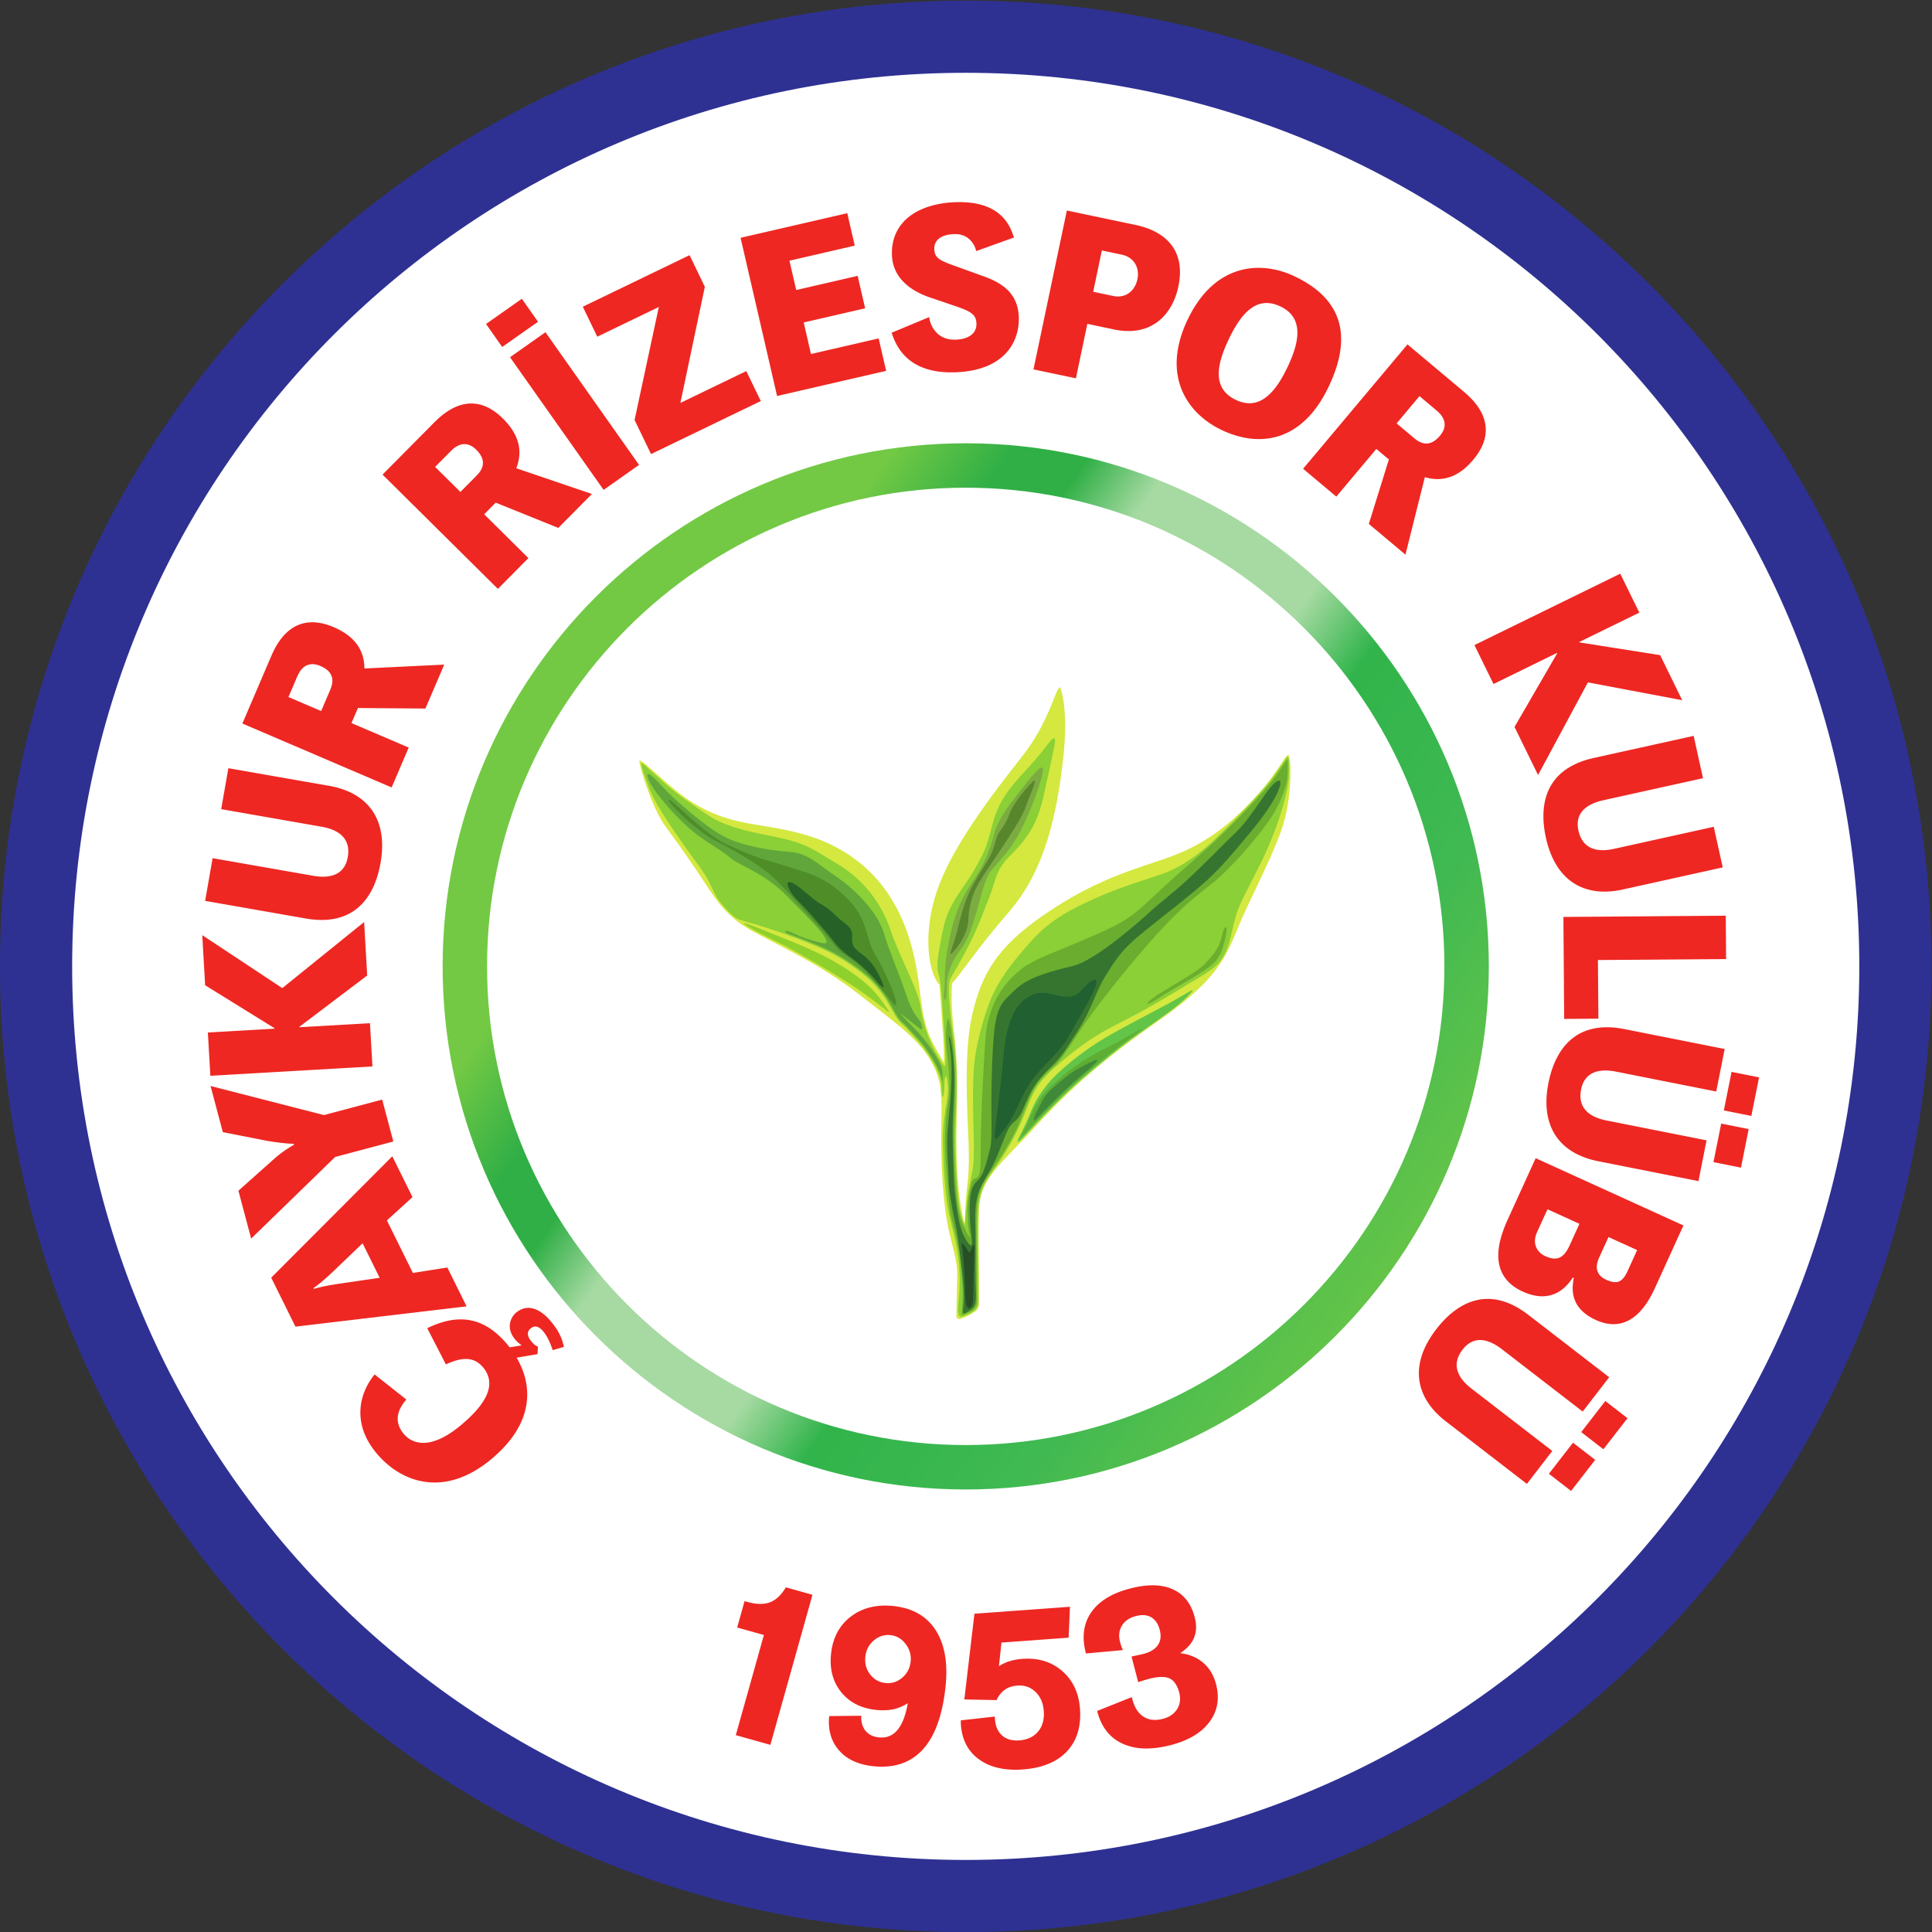 <svg xmlns="http://www.w3.org/2000/svg" viewBox="33.45 223.05 716.56 716.56"><rect x="33.45" y="223.05" width="716.56" height="716.56" fill="#333333" stroke="none"/><defs><linearGradient id="a" x1="174.626" x2="430.34" y1="489.333" y2="310.278" gradientUnits="userSpaceOnUse" spreadMethod="pad"><stop offset="0" style="stop-opacity:1;stop-color:#73c944"/><stop offset=".148" style="stop-opacity:1;stop-color:#73c944"/><stop offset=".236" style="stop-opacity:1;stop-color:#30af46"/><stop offset=".295" style="stop-opacity:1;stop-color:#30af46"/><stop offset=".36" style="stop-opacity:1;stop-color:#a6daa2"/><stop offset=".527" style="stop-opacity:1;stop-color:#a6daa2"/><stop offset=".6" style="stop-opacity:1;stop-color:#31b44b"/><stop offset=".77" style="stop-opacity:1;stop-color:#40b952"/><stop offset="1" style="stop-opacity:1;stop-color:#73c944"/></linearGradient></defs><path d="M562.505 405.89c0-148.404-120.307-268.71-268.71-268.71S25.087 257.487 25.087 405.89c0 148.403 120.307 268.709 268.71 268.709s268.709-120.306 268.709-268.71" style="fill:#2e3192;fill-opacity:1;fill-rule:nonzero;stroke:none" transform="matrix(1.333 0 0 -1.333 0 1122.52)"/><path d="M542.42 405.89c0-137.312-111.314-248.624-248.624-248.624-137.312 0-248.626 111.312-248.626 248.624 0 137.311 111.314 248.625 248.626 248.625 137.31 0 248.625-111.314 248.625-248.625" style="fill:#fff;fill-opacity:1;fill-rule:nonzero;stroke:none" transform="matrix(1.333 0 0 -1.333 0 1122.52)"/><path d="M148.249 405.89c0-80.255 65.292-145.546 145.547-145.546 80.256 0 145.547 65.29 145.547 145.546 0 80.254-65.291 145.547-145.547 145.547-80.255 0-145.547-65.293-145.547-145.547m12.36 0c0 73.44 59.747 133.187 133.187 133.187s133.186-59.748 133.186-133.187-59.747-133.186-133.186-133.186-133.187 59.747-133.187 133.186" style="fill:url(#a);fill-opacity:1;fill-rule:evenodd;stroke:none" transform="matrix(1.333 0 0 -1.333 0 1122.52)"/><path d="m229.824 191.987 7.817 27.87-7.438 2.084 2.058 7.34.864-.243q3.69-1.035 6.208-.08 2.517.955 4.414 4.161l7.408-2.078-11.71-41.751zM277.673 200.882a11.7 11.7 0 0 0-4.048-1.694q-2.163-.458-4.819-.171-6.27.674-9.713 5.003-3.446 4.328-2.765 10.646.72 6.685 5.539 10.343 4.82 3.657 11.898 2.894 7.913-.852 11.69-6.749 3.777-5.895 2.71-15.795-1.281-11.904-6.37-17.42-5.09-5.52-13.827-4.58-6.201.669-9.462 4.434-3.26 3.765-2.702 9.503l8.92.088q-.103-2.612 1.189-4.185 1.287-1.573 3.696-1.832 3.151-.34 5.167 2.03 2.016 2.373 2.897 7.485m.793 11.567q.288 2.678-1.376 4.886-1.665 2.206-4.202 2.478-2.597.28-4.658-1.462-2.06-1.743-2.36-4.546-.303-2.806 1.327-4.912 1.628-2.11 4.257-2.392 2.597-.28 4.656 1.462 2.06 1.743 2.356 4.486M303.038 211.183a12 12 0 0 0 2.958 1.38q1.607.505 3.558.649 6.628.483 11.088-3.389 4.458-3.87 4.941-10.488.541-7.422-3.627-11.86-4.17-4.438-12.264-5.029-7.554-.55-12.169 2.78-4.614 3.328-5.076 9.667a10 10 0 0 0-.013.573q.002.388-.016.636l9.468 1.06.056-.766q.217-2.978 2.005-4.528 1.788-1.552 4.732-1.337 3.391.247 5.24 2.444 1.847 2.195 1.592 5.712-.245 3.361-2.307 5.335t-5.003 1.76q-2.074-.152-3.495-1.136-1.425-.986-2.339-2.905l-8.958.182 2.809 23.846 26.575 1.937-.364-8.599-18.693-1.362zM353.454 214.799q3.825-.448 6.419-2.673 2.595-2.227 3.563-5.926 1.557-5.952-1.78-10.486-3.334-4.536-10.721-6.468-8.03-2.101-13.424.338-5.394 2.442-7.084 8.9l-.064.242 9.64 3.842.16-.601q.897-3.436 3.114-4.852 2.214-1.416 5.409-.579 2.7.705 3.939 2.72 1.24 2.016.578 4.548-.813 3.102-2.71 3.973-1.896.873-5.815-.152a64 64 0 0 1-2.527-.758 4 4 0 0 0-.365-.128l-1.86 7.114q.315.083.932.213 1.817.38 2.395.532 2.863.748 4.02 2.464 1.159 1.714.5 4.239-.655 2.493-2.37 3.489-1.718.993-4.263.328-2.695-.706-3.888-2.67-1.193-1.966-.514-4.552.156-.597.354-1.164.2-.567.432-1.078l-10.279-.942-.032.119q-1.727 6.595 1.469 11.273 3.194 4.68 10.798 6.671 7.193 1.883 11.857-.172 4.66-2.058 6.164-7.798.838-3.201-.16-5.668t-3.887-4.338M168.899 296.911c4.67-8.073 4.525-18.289-6.836-27.905-13.317-11.274-25.38-6.648-32.1 1.29-7.276 8.597-4.703 17.145-.625 22.05l8.813-6.974c-1.505-1.758-4.18-5.474-.68-9.606 2.108-2.49 7.103-4.954 16.11 2.67 5.666 4.797 10.33 10.68 5.876 15.94-3.181 3.758-7.437 2.01-10.31.788l-5.18 10.048c8.581 4.2 15.76 3.182 22.122-4.334a30 30 0 0 0 .77-.948l.046-.044 3.323.55c-.537.442-1.083.795-1.803 1.652-2.801 3.331-1.035 6.36.227 7.42 3.448 2.9 7.118.704 9.678-2.342 2.521-2.999 3.17-5.053 3.682-7.14l-3.123-.92c-.666 1.877-1.381 3.713-2.661 5.236-1.84 2.19-3.103 1.129-3.54.762-1.603-1.347-.082-3.158.357-3.681.68-.809.977-.966 1.7-1.332l-.067-2.088-5.843-.997zM134.246 353.05l5.623-11.363-7.128-6.48 7.236-14.617 9.584 1.516 5.352-10.81-47.613-5.645-6.743 13.624zm-8.264-24.211-8.022-7.679c-2.063-1.982-4.208-3.8-5.634-4.781l.11-.22c2.408.712 5.293 1.178 7.272 1.47l11.024 1.613zM118.345 352.858l-23.37-22.712-3.545 13.322 9.87 8.803a32.3 32.3 0 0 0 5.575 3.967l-.079.298c-1.966-.013-5.718.517-7.302.796l-12.4 2.433-3.417 12.845 31.567-8.094 16.187 4.306 3.102-11.657zM108.387 389.076l.007-.123 19.636 1.131.694-12.043-45.1-2.599-.694 12.043 18.56 1.07-.008.124-19.31 11.955-.802 13.948 22.266-14.746 22.773 18.39.856-14.87zM82.17 424.114l2.08 11.882 27.999-4.902c4.687-.821 8.734.22 9.605 5.191.933 5.335-2.717 7.661-7.217 8.449l-27.999 4.902 1.996 11.397 27.998-4.902c11.125-1.947 16.415-9.622 14.346-21.443-1.74-9.942-7.623-17.785-20.81-15.476zM92.533 473.458l7.896 18.444c1.308 3.056 5.74 13.409 17.523 8.365 5.19-2.223 8.499-5.781 8.54-11.49l22.2 1.074-5.233-12.22-18.781.14-1.793-4.186 15.924-6.818-4.747-11.088zm21.916 3.471 2.422 5.658c.606 1.414 2.084 4.866-2.641 6.889-2.392 1.024-4.884.684-6.434-2.937l-2.446-5.714zM131.534 542.722l14.123 14.25c2.34 2.362 10.267 10.361 19.37 1.34 4.012-3.975 5.78-8.5 3.72-13.824l21.041-7.16-9.357-9.443-17.415 7.034-3.206-3.235 12.304-12.192-8.491-8.569zm21.658-4.826 4.332 4.371c1.083 1.093 3.726 3.76.076 7.377-1.849 1.831-4.29 2.432-7.063-.366l-4.375-4.416zM167.004 575.377l9.856 6.955 26.044-36.912-9.857-6.954zM201.658 557.912l6.748 31.446-17.123-8.272-4.03 8.34 29.703 14.35 4.25-8.798-6.805-32.319 18.343 8.862 4.03-8.341-30.535-14.75zM231.152 608.603l29.685 6.848 2.082-9.026-18.17-4.192 1.882-8.16 17.091 3.942 2.083-9.026-17.092-3.943 2.026-8.779 18.83 4.344 2.082-9.026-30.344-7zM283.636 586.548c.15-1.71 1.703-6.381 7.18-6.293 3.568.057 6.005 1.62 5.96 4.411-.04 2.537-1.471 3.466-5.988 4.98l-7.304 2.484c-5.571 2.005-10.124 5.676-10.225 11.955-.153 9.517 8.018 14.28 18.295 14.446 12.675.203 14.767-7.314 15.669-9.838l-10.526-3.786c-.269 1.455-1.8 4.794-5.923 4.727-4-.064-5.757-1.805-5.722-4.026.042-2.601 1.346-3.278 5.989-4.917l8.049-2.916c5.88-2.127 9.382-5.433 9.48-11.524.107-6.724-4.133-14.851-18.348-15.08-13.291-.213-16.073 8.182-17.042 11.021zM321.935 616.202l19.033-3.999c8.673-1.823 14.075-7.237 11.987-17.172-1.617-7.699-7.372-14.14-17.913-11.925l-7.408 1.557-3.184-15.15-11.804 2.48zm7.325-22.61 5.6-1.178c3.252-.683 5.977 1.208 6.708 4.686.625 2.98-.74 6.055-4.415 6.827l-5.48 1.152zM385.355 597.86c11.607-5.543 16.924-14.973 9.404-30.717-7.52-15.745-19.64-16.847-29.803-11.993-9.386 4.483-16.924 14.975-9.404 30.72 7.518 15.743 20.418 16.474 29.803 11.99m-16.408-34.35c6.555-3.131 10.982 1.997 14.372 9.096s4.597 13.766-1.956 16.896c-6.665 3.183-10.981-1.998-14.37-9.097-3.392-7.1-4.709-13.713 1.954-16.896M416.706 578.948l15.37-12.898c2.544-2.136 11.171-9.377 2.933-19.194-3.631-4.325-7.995-6.461-13.47-4.848l-5.4-21.56-10.183 8.546 5.572 17.936-3.488 2.928-11.135-13.268-9.239 7.755zm-3.021-21.982 4.713-3.956c1.18-.99 4.055-3.403 7.359.534 1.673 1.992 2.07 4.476-.947 7.008l-4.763 3.996zM458.36 492.99l-.052.11-17.665-8.65-5.305 10.833 40.57 19.868 5.306-10.833-16.696-8.176.053-.11 22.436-3.542 6.143-12.548-26.24 4.968-13.87-25.775-6.55 13.376zM496.331 470.026l2.605-11.778-27.754-6.137c-4.647-1.027-7.993-3.532-6.903-8.459 1.17-5.288 5.432-6.048 9.892-5.061l27.755 6.136 2.497-11.297-27.754-6.137c-11.027-2.439-18.844 2.64-21.435 14.359-2.178 9.855.27 19.348 13.343 22.238zM505.266 419.989l.091-12.062-35.657-.272.124-16.31-9.516-.072-.216 28.371zM504.963 382.901l-2.349-11.83-27.88 5.533c-4.668.926-8.737-.023-9.718-4.973-1.056-5.312 2.543-7.72 7.022-8.61l27.88-5.534-2.252-11.347-27.88 5.532c-11.077 2.2-16.193 9.991-13.857 21.763 1.965 9.899 8.022 17.607 21.154 15zM493.485 333.805l-7.673-16.86c-1.58-3.473-6.426-14.117-16.705-9.437-7.68 3.495-6.529 9.395-6.13 11.648l-.29.131c-1.964-3.094-6.216-7.38-13.897-3.885-11.03 5.02-5.803 16.504-3.916 20.65l7.496 16.468zm-40.73-1.881c-1.276-2.802-.384-5.439 2.33-6.674 3.522-1.604 5.287-.175 6.767 3.074l2.702 5.938-8.893 4.047zm17.282-7.056c-1.248-2.744-.775-4.92 1.997-6.183 3.177-1.446 4.597-.47 5.973 2.555l2.6 5.714-7.968 3.627zM472.83 291.572l-7.37-9.55-22.505 17.365c-3.768 2.906-7.834 3.867-10.917-.128-3.309-4.288-1.158-8.045 2.458-10.835l22.505-17.365-7.068-9.162-22.504 17.365c-8.943 6.9-10.056 16.154-2.725 25.655 6.165 7.992 15.02 12.197 25.62 4.019zM160.327 584.627l9.968 7.013 4.5-6.395-9.968-7.013zM477.925 280.177l-6.706-8.648-6.167 4.78 6.706 8.65zM456.06 264.714l6.706 8.648 6.166-4.782-6.704-8.648zM514.531 375.008l-2.151-10.73-7.651 1.534 2.15 10.729zM501.845 351.424l2.15 10.73 7.651-1.534-2.15-10.73z" style="fill:#ee2722;fill-opacity:1;fill-rule:nonzero;stroke:none" transform="matrix(1.333 0 0 -1.333 0 1122.52)"/><path d="M232.243 417.014c6.3-4.01 19.502-9.202 32.273-19.228 8.126-6.378 15.108-11.26 18.678-16.754 3.57-5.493 3.982-9.064 3.846-17.03-.138-7.965-.138-15.38.96-24.994 1.1-9.612 3.57-13.32 3.434-19.5-.101-4.553-.203-8.881-.248-10.847-.018-.702.609-.981.918-.898 1.984.535 3.691 1.654 4.622 2.35.478.358.758 1.25.76 1.566.105 10.815-.277 17.292-.01 26.23.275 9.202 5.907 12.635 15.657 23.347s19.225 18.952 34.334 29.527c15.105 10.575 18.263 16.48 21.835 25.269 3.57 8.79 8.514 17.442 12.085 27.055 3.57 9.613 2.883 21.15 2.198 21.561-.688.412-2.747-4.395-7.967-10.3-5.218-5.906-11.81-12.222-20.873-16.342-9.065-4.12-20.188-5.494-36.394-15.93-16.206-10.439-20.05-18.541-22.66-29.252-2.61-10.713-1.373-28.017-1.098-36.12s-.275-10.712-.55-13.458-.549-9.064-.549-9.064c-2.198 7.827-2.472 19.913-2.198 29.802.275 9.888.138 16.342-.823 24.17-.962 7.828-.48 12.978-.48 12.978 2.06 2.06 5.973 8.446 16.068 20.188 10.093 11.742 13.183 27.81 14.83 42.23 1.649 14.42-.823 19.982-.823 19.982-1.236 0-2.883-9.476-10.507-19.158-7.62-9.683-19.363-24.72-23.69-37.286-4.326-12.566-2.266-23.278.619-26.369 0 0 .55-7.21.961-13.253.412-6.042.275-8.377.275-8.377s-1.648 2.746-2.884 5.081c-1.237 2.335-2.472 5.082-3.433 11.812-.962 6.728-1.908 27.212-17.991 39.414-11.948 9.064-24.632 8.696-34.059 11.124-9.064 2.335-14.557 6.729-19.089 10.712s-7.141 6.455-7.279 5.768 3.296-12.909 7.416-18.402 8.79-12.36 11.536-16.618 5.768-8.103 10.3-10.986" style="fill:#d4e840;fill-opacity:1;fill-rule:nonzero;stroke:none" transform="matrix(1.333 0 0 -1.333 0 1122.52)"/><path d="M272.323 393.572c.35-.525-.041-.39-.452-.068-1.638 1.285-4.324 3.394-7.372 5.536-3.811 2.679-10.403 6.694-17.15 10.455-6.746 3.76-7.312 3.707-11.123 5.768s-5.4 3.118-3.193 2.42c.978-.308 2.336-.824 3.64-1.365 4.564-1.892 12.679-4.887 18.23-7.819 7.279-3.846 11.782-7.546 14.283-10.575 1.052-1.275 2.39-3.23 3.137-4.352" style="fill:#8fd12c;fill-opacity:1;fill-rule:nonzero;stroke:none" transform="matrix(1.333 0 0 -1.333 0 1122.52)"/><path d="M214.802 440.446c2.297-3.271 4.995-6.798 6.489-9.115s2.626-5.665 4.068-7.416 3.657-4.378 5.253-4.944c1.596-.567 3.708-1.03 8.6-2.626 4.893-1.598 10.661-3.76 15.09-5.769 3.634-1.647 8.137-4.378 11.948-7.674 3.811-3.295 5.871-7.004 6.85-8.806.978-1.803 1.905-3.399 2.875-4.184 1.203-.974 2.283-2.364 3.649-3.799 2.746-2.884 7.416-9.339 7.416-13.732 0-4.395.823-3.023.823.274 0 3.296.687 3.845.961-.137.275-3.983-1.511-7.69-1.373-15.519s.686-16.206 2.06-21.561c1.373-5.356 2.715-10.433 2.61-18.128-.069-4.996-1.51-9.836 1.065-8.755 2.574 1.08 4.12 1.596 4.12 4.428 0 2.833-.104 11.537-.104 15.45 0 3.915-.206 9.528.412 12.618s1.803 5.304 4.171 8.549c2.37 3.245 5.418 8.095 7.726 13.596 2.73 6.506 3.072 9.253 9.116 14.609 6.042 5.356 10.71 8.72 17.99 12.36 7.278 3.64 13.251 7.28 18.128 10.231 4.875 2.953 8.79 4.807 10.711 8.171 1.923 3.366 2.335 7.142 3.503 11.4 1.168 4.257 5.836 11.673 9.27 19.775 3.433 8.103 5.149 14.901 5.424 18.335.275 3.433.137 6.111-.274 6.111s-2.198-3.365-5.288-7.21c-3.09-3.846-8.79-9.682-12.567-13.39-3.775-3.708-9.612-9.477-17.51-12.154-7.895-2.678-13.045-4.052-21.698-8.24-8.651-4.19-12.086-7.417-17.99-14.558-5.907-7.14-7.967-11.878-9.957-19.02s-2.54-11.055-2.54-20.05c0-8.997.549-15.381 0-19.365-.55-3.983-1.443-6.328-1.923-11.536-.412-4.463-.309-4.927-.309-4.927s-1.133 1.906-1.75 6.696c-.619 4.789-1.134 15.913-.877 21.578.258 5.665.464 10.918.155 16.685-.31 5.769-1.082 9.528-1.544 13.596-.464 4.07-.619 8.344-.258 9.58.36 1.235 1.802 3.038 4.995 9.218s4.017 9.116 5.922 13.75c1.906 4.636 1.587 7.426 5.665 11.588 5.048 5.15 7.83 8.704 9.734 17.664 1.905 8.962 3.536 15.193 2.85 15.245-1.095.082-1.923-2.336-7.004-7.828-5.083-5.493-8.378-9.201-10.163-15.793-1.786-6.593-1.786-7.005-4.944-12.635-3.159-5.631-7.279-9.339-8.79-16.48-1.51-7.142-2.06-10.712-1.373-12.772s.824-5.493 1.236-11.398c.412-5.907.824-11.95.687-13.46-.138-1.51-.275-1.099-2.06 1.785s-4.12 8.378-4.807 13.597-5.905 14.145-8.377 21.56c-2.472 7.417-7.554 14.147-14.695 18.404-7.14 4.257-8.79 5.905-17.853 7.69s-14.145 3.159-18.403 6.043-8.24 5.493-12.36 9.201-6.18 5.769-6.042 5.082c.04-.204.126-1.266.675-2.76.235-.64.576-1.511 1.152-3.145 1.04-2.953 2.635-6.3 9.434-15.983" style="fill:#8ad036;fill-opacity:1;fill-rule:nonzero;stroke:none" transform="matrix(1.333 0 0 -1.333 0 1122.52)"/><path d="M288.619 390.646c.137 1.373.549.618 1.068-2.302.402-2.835.817-5.767 1.026-9.668.11-2.056.156-4.03.156-6.002 0-3.428-.138-6.842-.31-10.644a81 81 0 0 1-.07-3.583c0-6.023.45-14.208.948-18.067.622-4.818 1.758-6.772 1.806-6.853 1.534-3.215 2.036-3.583 1.624-2.278s-.618 5.63-.55 7.379c.118 3.089.714 5.155 1.13 7.164.519 1.388 1.55.976 1.858 1.696.964 2.251.515 5.46.72 12.258a675 675 0 0 0 1.238 25.647c.72 10.814 5.972 16.48 9.784 19.569 3.811 3.09 9.889 4.842 21.94 10.197 9.45 4.201 10.505 6.078 17.613 12.567s11.742 10.197 17.133 15.488l.08.08c4.148 4.071 9.634 9.736 12.6 13.426 1.646 2.049 2.902 3.928 3.82 5.301.378.568.758 1.134 1.019 1.478.072-.411.132-1.125.132-2.176 0-.863-.02-1.937-.14-3.214-.14-1.44-1.478-6.693-5.496-12.255-4.016-5.563-10.506-12.978-15.553-16.996s-9.167-7.21-16.584-15.552c-7.415-8.344-15.582-18.828-18.642-23.279-3.399-4.944-6.18-9.785-8.616-11.913-5.178-4.525-6.244-7.322-8.062-11.895l-1.16-2.864c-2.571-6.13-5.915-11.097-7.679-13.512-2.233-3.059-3.57-5.353-4.241-8.711-.379-1.889-.455-4.649-.455-7.435 0-.96.01-1.925.019-2.854l.073-11.27.045-6.59c0-2.433-1.181-2.925-3.533-3.909l-.334-.14c-.674-.41-.082 1.99-.082 5.354s-.411 6.456-.564 8.164c-.376 4.926-1.363 8.776-2.394 12.793l-.076.295c-.906 4.085-.88 7.107-1.566 14.73-.687 7.622-.069 13.87.377 16.619.334 2.057.535 3.827.515 5.656-.07 6.14-.686 9.105-.82 11.44-.339 4.05.065 5.286.203 6.66" style="fill:#6bad2e;fill-opacity:1;fill-rule:nonzero;stroke:none" transform="matrix(1.333 0 0 -1.333 0 1122.52)"/><path d="M253.118 412.55c2.332-.61 2.403-.068 1.236 1.786-1.167 1.853-3.914 4.668-10.438 11.261-6.523 6.592-13.321 8.377-15.793 10.643s-7.553 4.532-12.291 8.996c-4.738 4.463-9.133 9.888-10.232 12.497s.344 1.854 2.266-.206 3.846-4.257 8.79-8.378c4.944-4.12 8.789-7.071 13.252-8.583 4.463-1.51 9.476-2.403 14.764-2.815s7.21-2.883 13.252-7.003 11.605-10.507 13.116-15.657 4.463-11.88 5.905-16.274 2.335-5.837 3.64-7.484 1.304-3.435.618-2.884c-.683.546-2.884 2.197-4.807 3.776-1.923 1.58.274-.686 2.953-3.433 2.677-2.748 4.67-5.356 6.379-8.251 1.243-2.117 1.517-3.01 1.585-4.521.07-1.511.138-3.365.138-3.365 0-.08-.005-.14-.007-.218-.036 4.45-4.623 10.917-7.522 13.961l-1.272 1.39c-.816.912-1.587 1.774-2.416 2.444-.935.757-1.883 2.421-2.772 4.06-.893 1.646-2.986 5.5-6.942 8.922-3.46 2.992-7.965 5.886-12.048 7.737-2.77 1.256-6.198 2.633-9.743 3.924-1.843.56-1.568 1.52 1.11.215 2.678-1.303 4.395-1.784 7.279-2.54z" style="fill:#60a63a;fill-opacity:1;fill-rule:nonzero;stroke:none" transform="matrix(1.333 0 0 -1.333 0 1122.52)"/><path d="M310.935 359.54c2.667 2.892 9.34 10.025 15.107 14.969 5.769 4.945 10.917 9.064 13.321 10.781 2.404 1.716 5.219 3.776 9.476 6.797s6.386 5.082 7.554 6.387.753 1.098-3.434-1.373c-4.188-2.473-14.008-7.348-19.981-10.851-5.975-3.501-13.117-8.995-16.618-13.39-3.502-4.394-3.845-6.248-5.7-10.368-1.853-4.12-4.6-8.24.275-2.952" style="fill:#63c548;fill-opacity:1;fill-rule:nonzero;stroke:none" transform="matrix(1.333 0 0 -1.333 0 1122.52)"/><path d="m342.02 387.708-2.897-2.082c-2.226-1.59-7.218-5.549-13.35-10.804-5.431-4.655-11.818-11.398-15.141-15.003a41 41 0 0 0-1.642-1.705c.202.429.455.934.696 1.412l1.35 2.797 1.017 2.35c1.971 4.067 3.277 5.922 6.367 8.669 3.09 2.746 3.639 3.364 8.17 6.317 4.533 2.953 6.594 3.501 10.438 5.7 3.846 2.197 7.58 4.286 4.992 2.349" style="fill:#5eae34;fill-opacity:1;fill-rule:nonzero;stroke:none" transform="matrix(1.333 0 0 -1.333 0 1122.52)"/><path d="M328.552 377.719c-.947-.855-1.995-1.682-3.045-2.583-4.07-3.488-8.658-8.13-12.11-11.761-1.105-1.209-.746.645.44 2.705 1.184 2.06 1.545 3.657 4.12 5.922 2.574 2.267 4.893 4.275 7.57 5.665 2.678 1.392 7.646 4.222 3.025.052" style="fill:#3f8939;fill-opacity:1;fill-rule:nonzero;stroke:none" transform="matrix(1.333 0 0 -1.333 0 1122.52)"/><path d="M287.863 396.688c.473-.568.618 1.098.618 3.296s.549 5.15 2.266 8.172c1.717 3.02 3.09 3.227 5.219 10.094 2.128 6.866 2.815 11.741 5.013 14.419s5.423 5.562 8.446 11.674c3.021 6.111 5.15 12.428 5.699 15.038.55 2.609-.275 2.816-4.12-2.06s-7.965-9.682-9.27-14.489-2.61-8.377-5.974-13.322-5.219-9.476-6.66-16.754c-1.443-7.278-1.031-10.23-1.168-12.429-.138-2.196-.412-3.226-.07-3.639" style="fill:#7cab42;fill-opacity:1;fill-rule:nonzero;stroke:none" transform="matrix(1.333 0 0 -1.333 0 1122.52)"/><path d="M312.24 457.081c-2.323-2.323-5.356-6.283-6.18-8.55a19.1 19.1 0 0 0-2.884-5.253c-1.03-1.339-1.236-4.016-2.368-6.282-1.134-2.267-3.09-4.944-5.15-8.755s-2.988-7.519-4.224-12.36-2.781-7.725-1.236-6.077 4.12 5.047 4.326 8.96.927 6.902 3.09 10.61 4.944 7.416 7.314 11.124c2.368 3.708 4.634 7.106 5.664 10.093s3.811 8.653 1.648 6.49" style="fill:#58862d;fill-opacity:1;fill-rule:nonzero;stroke:none" transform="matrix(1.333 0 0 -1.333 0 1122.52)"/><path d="M300.625 355.435c.714 3.003 0 9.254.507 22.946.507 13.69 1.45 16.225 4.619 19.268s4.636 5.253 17.82 8.343c6.442 1.51 19.331 13.09 21.217 14.833 3.125 2.886 6.22 5.086 10.094 8.643 6.212 5.705 8.367 8.24 13.818 13.438s9.722 14.338 12.297 14.705c.887.127.76-3.93-8.24-14.705s-10.269-12.17-21.93-21.424c-11.664-9.253-13.19-10.067-18.383-18.635-2.536-4.184-3.634-8.928-7.353-14.705-3.89-6.045-4.302-7.075-8.113-10.784-3.811-3.708-4.944-5.767-7.107-10.918-2.163-5.149-2.884-2.265-5.047-7.622-2.164-5.356-2.767-7.32-5.15-11.226-2.472-4.052-3.433-6.523-3.228-13.458.206-6.937-.069-11.331.069-16.138.137-4.807.468-6.456-1.51-7.759-1.98-1.302-2.198-1.511-1.854 1.099s0 6.799-.618 11.879-1.031 8.445-1.786 11.88c-.755 3.432-1.716 8.72-1.716 11.536s-.756 9.27-.207 14.556c.55 5.287 1.03 10.232 1.03 16 0 5.767-1.167 9.75-.618 9.132.55-.617 1.374-6.454 1.374-12.153s-.687-10.575-.412-18.197.068-9.27.893-15.725c.824-6.454 1.647-8.584 2.952-10.712s1.786-1.578 1.305 1.717c-.48 3.296-.617 8.79-.206 11.193s1.304 3.227 2.266 4.189c.961.96 1.834 2.983 3.217 8.804" style="fill:#367530;fill-opacity:1;fill-rule:nonzero;stroke:none" transform="matrix(1.333 0 0 -1.333 0 1122.52)"/><path d="M312.24 397.958c-3.945-1.77-7.005-6.18-7.93-16.89-.927-10.714-2.472-20.601-2.472-22.456 0-1.853 1.235-.102 3.604 3.194s3.81 8.136 6.592 12.154c2.781 4.017 8.138 8.137 10.609 12.772s4.428 7.519 6.489 11.742 1.134 5.356-3.09.823c-4.223-4.531-8.755.928-13.802-1.339" style="fill:#216030;fill-opacity:1;fill-rule:nonzero;stroke:none" transform="matrix(1.333 0 0 -1.333 0 1122.52)"/><path d="M293.7 327.815c-1.465 1.955-1.03 1.34-.618-2.574s.515-8.86.618-11.743 1.03-3.192 1.648-2.266.515 1.134.618 7.931c.103 6.799.618 10.919-.309 8.652-.927-2.265-.721-1.648-1.957 0" style="fill:#284e26;fill-opacity:1;fill-rule:nonzero;stroke:none" transform="matrix(1.333 0 0 -1.333 0 1122.52)"/><path d="M213.463 450.591c-2.866 2.694-3.09 1.855-.515-.823s7.519-7.107 11.845-9.27c4.326-2.164 9.579-5.253 13.184-7.932 3.605-2.677 8.858-8.857 12.566-12.874 3.707-4.017 6.077-7.004 7.519-8.754 1.441-1.752 5.047-3.297 8.446-7.005s6.077-7.107 7.004-8.24 1.339-.825.515 1.75-3.605 8.961-5.665 12.155-1.854 8.858-6.386 13.905-8.755 7.313-13.288 8.755c-4.531 1.442-6.591 2.06-10.711 3.295-4.12 1.237-7.313 2.781-10.815 4.327s-8.55 5.871-13.7 10.711" style="fill:#4e8d28;fill-opacity:1;fill-rule:nonzero;stroke:none" transform="matrix(1.333 0 0 -1.333 0 1122.52)"/><path d="M248.483 427.108c-6.11 5.032-4.738.412-1.545-2.781 3.192-3.194 4.326-4.635 7.312-8.035 2.988-3.398 3.503-4.943 6.799-7.313 3.296-2.368 6.076-4.943 8.137-7.416 2.06-2.471 2.266-1.853.72 1.34-1.544 3.193-2.883 4.84-5.15 6.489-2.265 1.648-2.677 2.471-2.574 4.532s-.412 2.781-2.472 4.326-3.193 3.192-5.665 4.635-3.811 2.781-5.562 4.223" style="fill:#266227;fill-opacity:1;fill-rule:nonzero;stroke:none" transform="matrix(1.333 0 0 -1.333 0 1122.52)"/><path d="M365.8 412.894c-.813-3.123-1.236-5.357-6.077-8.447s-8.755-5.047-12.462-7.518c-3.71-2.472-4.533-1.648 1.545 2.06 6.076 3.708 9.68 5.664 11.536 7.622 1.853 1.956 4.016 4.222 4.737 7.725.722 3.5 2.06 3.707.722-1.442" style="fill:#6bad2e;fill-opacity:1;fill-rule:nonzero;stroke:none" transform="matrix(1.333 0 0 -1.333 0 1122.52)"/></svg>